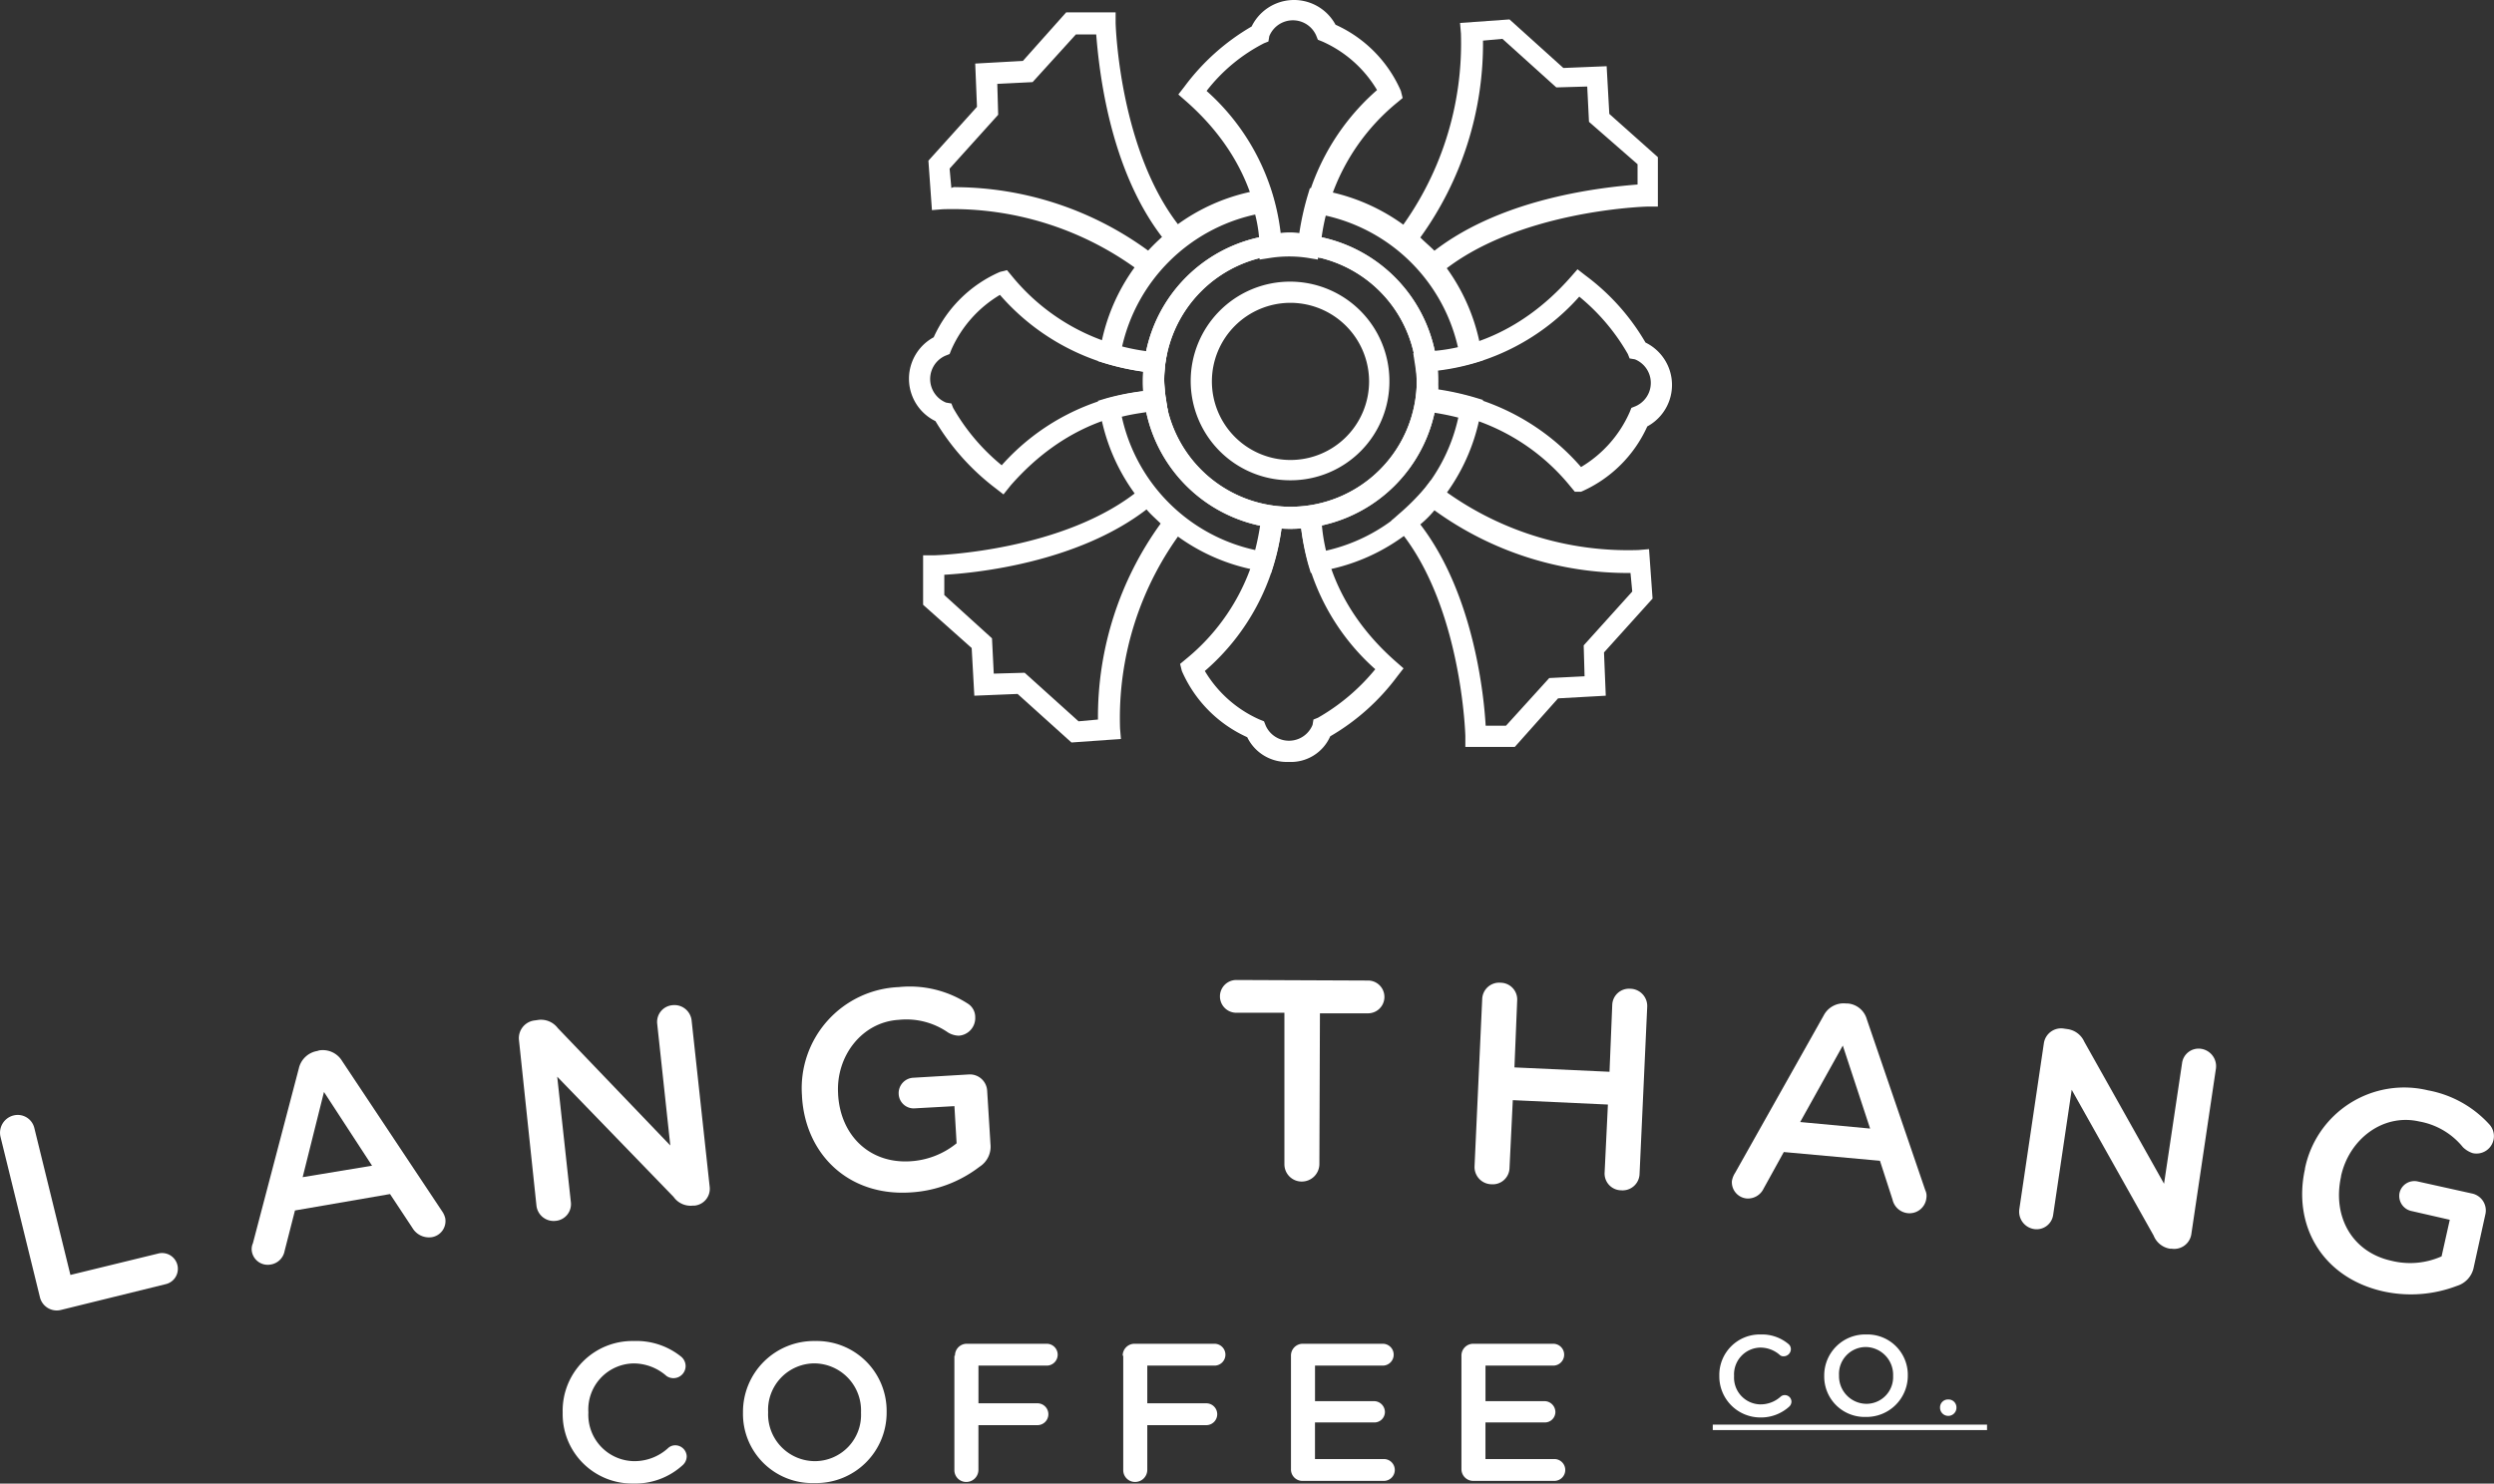 <svg xmlns="http://www.w3.org/2000/svg" viewBox="554.073 250 282.405 168.04"><rect x="554.073" y="250" width="282.405" height="168.04" fill="#333333" stroke="none"/><defs><style>.a{fill:#fff;}</style></defs><g transform="translate(508)"><g transform="translate(-353 -586)"><g transform="translate(399.073 947)"><path class="a" d="M.067,27.179a2.018,2.018,0,0,1,1.485-2.413A1.934,1.934,0,0,1,3.9,26.189L7.985,42.831l9.9-2.413a1.786,1.786,0,1,1,.866,3.464L6.934,46.791a1.961,1.961,0,0,1-2.413-1.485Z" transform="translate(-0.012 -9.424)"/><path class="a" d="M46.209,34.715l5.2-19.8a2.575,2.575,0,0,1,2.1-1.98l.186-.062a2.551,2.551,0,0,1,2.6,1.175L67.614,31.065a2.345,2.345,0,0,1,.371.8,1.846,1.846,0,0,1-1.547,2.165,2.176,2.176,0,0,1-2.165-1.052l-2.537-3.836L50.972,31,49.8,35.581a1.9,1.9,0,0,1-1.609,1.547,1.819,1.819,0,0,1-2.1-1.485A1.622,1.622,0,0,1,46.209,34.715ZM59.7,25.93l-5.444-8.352-2.413,9.651Z" transform="translate(-17.572 -4.895)"/><path class="a" d="M94.992,8.552a2.018,2.018,0,0,1,1.794-2.227l.433-.062a2.387,2.387,0,0,1,2.165.928l12.744,13.3L110.644,6.7a1.9,1.9,0,0,1,1.732-2.1,1.956,1.956,0,0,1,2.165,1.732l2.042,18.807a1.915,1.915,0,0,1-1.732,2.165h-.186a2.358,2.358,0,0,1-2.165-.99L99.323,12.7l1.547,14.229a1.9,1.9,0,0,1-1.732,2.1A1.956,1.956,0,0,1,96.972,27.3Z" transform="translate(-36.227 -1.746)"/><path class="a" d="M146.787,13.655v-.062a11.465,11.465,0,0,1,10.95-12.311,12.112,12.112,0,0,1,7.8,1.856,1.794,1.794,0,0,1,.866,1.547,2,2,0,0,1-1.856,2.1,2.438,2.438,0,0,1-1.237-.371,8.253,8.253,0,0,0-5.568-1.423c-4.145.247-7.115,4.083-6.867,8.352v.062c.247,4.64,3.526,7.857,8.1,7.61a9.134,9.134,0,0,0,5.32-2.042l-.247-4.207-4.454.247a1.7,1.7,0,0,1-1.856-1.609,1.745,1.745,0,0,1,1.67-1.856l6.248-.371a1.959,1.959,0,0,1,2.1,1.856l.371,6a2.7,2.7,0,0,1-1.237,2.6,14.176,14.176,0,0,1-7.857,2.908C152.046,24.976,147.158,20.212,146.787,13.655Z" transform="translate(-55.975 -0.477)"/><path class="a" d="M230.6,3.712h-5.444a1.856,1.856,0,1,1,0-3.712l14.972.062a1.857,1.857,0,0,1,0,3.712h-5.506l-.062,17.075a1.993,1.993,0,0,1-1.98,1.98,1.954,1.954,0,0,1-1.98-1.98Z" transform="translate(-85.161)"/><path class="a" d="M270.764,2.354A1.924,1.924,0,0,1,272.868.5a1.9,1.9,0,0,1,1.856,2.042l-.309,7.548,10.765.495.309-7.548a1.9,1.9,0,0,1,2.042-1.856,1.954,1.954,0,0,1,1.918,2.042l-.866,18.931a1.924,1.924,0,0,1-2.1,1.856,1.9,1.9,0,0,1-1.856-2.042l.371-7.671L274.229,13.8l-.371,7.671a1.9,1.9,0,0,1-2.042,1.856,1.954,1.954,0,0,1-1.918-2.042Z" transform="translate(-102.929 -0.189)"/><path class="a" d="M317.369,23.468,327.391,5.651a2.544,2.544,0,0,1,2.537-1.361h.186a2.454,2.454,0,0,1,2.165,1.794l6.62,19.364a1.483,1.483,0,0,1,.124.866,1.92,1.92,0,0,1-2.042,1.732,1.973,1.973,0,0,1-1.794-1.547l-1.423-4.392-10.888-.99-2.289,4.145a1.967,1.967,0,0,1-1.918,1.114A1.851,1.851,0,0,1,317,24.4,2.44,2.44,0,0,1,317.369,23.468Zm15.281-5.011-3.093-9.4-4.826,8.661Z" transform="translate(-120.89 -1.629)"/><path class="a" d="M372.375,10.553a1.976,1.976,0,0,1,2.289-1.67l.433.062a2.45,2.45,0,0,1,1.856,1.423l9.032,16.085,2.042-13.672a1.889,1.889,0,0,1,2.165-1.609,1.994,1.994,0,0,1,1.67,2.227l-2.784,18.745a1.96,1.96,0,0,1-2.227,1.67h-.186a2.4,2.4,0,0,1-1.856-1.485l-9.28-16.518-2.1,14.167a1.889,1.889,0,0,1-2.165,1.609,1.994,1.994,0,0,1-1.67-2.227Z" transform="translate(-140.942 -3.376)"/><path class="a" d="M421.7,28.922V28.86a11.468,11.468,0,0,1,13.92-8.847,12.415,12.415,0,0,1,6.991,3.9,1.972,1.972,0,0,1-1.918,3.217,2.836,2.836,0,0,1-1.114-.681,8.2,8.2,0,0,0-4.949-2.908c-4.083-.928-7.919,1.98-8.847,6.187v.062c-.99,4.516,1.237,8.538,5.692,9.527a8.748,8.748,0,0,0,5.692-.495l.928-4.145-4.331-.99a1.75,1.75,0,0,1-1.361-2.042,1.726,1.726,0,0,1,2.1-1.3l6.125,1.361a1.961,1.961,0,0,1,1.485,2.413L440.82,40a2.754,2.754,0,0,1-1.918,2.165,14.585,14.585,0,0,1-8.352.619C423.683,41.234,420.28,35.356,421.7,28.922Z" transform="translate(-160.698 -7.517)"/></g><g transform="translate(462.788 987.151)"><path class="a" d="M103,74.2h0a7.888,7.888,0,0,1,8.043-8.1,8.061,8.061,0,0,1,5.32,1.732,1.4,1.4,0,0,1,.557,1.114,1.378,1.378,0,0,1-2.165,1.114,5.645,5.645,0,0,0-3.712-1.423,5.214,5.214,0,0,0-5.135,5.506V74.2a5.251,5.251,0,0,0,5.135,5.506,5.636,5.636,0,0,0,3.9-1.485,1.176,1.176,0,0,1,.8-.309,1.3,1.3,0,0,1,1.3,1.237,1.346,1.346,0,0,1-.433.99,7.969,7.969,0,0,1-5.63,2.1A7.86,7.86,0,0,1,103,74.2Z" transform="translate(-103 -65.358)"/><path class="a" d="M136,74.2h0a8.028,8.028,0,0,1,8.166-8.1,7.911,7.911,0,0,1,8.1,7.981v.062a7.978,7.978,0,0,1-8.166,8.043A7.838,7.838,0,0,1,136,74.2Zm13.363,0h0a5.328,5.328,0,0,0-5.259-5.568,5.274,5.274,0,0,0-5.259,5.506V74.2a5.312,5.312,0,0,0,5.259,5.506A5.237,5.237,0,0,0,149.363,74.2Z" transform="translate(-115.584 -65.358)"/><path class="a" d="M174.762,67.961a1.334,1.334,0,0,1,1.361-1.361h9.032a1.237,1.237,0,1,1,0,2.475h-7.733v4.269H184.1a1.237,1.237,0,0,1,0,2.475h-6.682v5.073a1.373,1.373,0,0,1-1.361,1.361,1.334,1.334,0,0,1-1.361-1.361V67.961Z" transform="translate(-130.342 -65.548)"/><path class="a" d="M205.5,67.961a1.334,1.334,0,0,1,1.361-1.361h9.032a1.237,1.237,0,1,1,0,2.475h-7.61v4.269h6.682a1.237,1.237,0,0,1,0,2.475h-6.682v5.073a1.373,1.373,0,0,1-1.361,1.361,1.334,1.334,0,0,1-1.361-1.361V67.961Z" transform="translate(-142.087 -65.548)"/><path class="a" d="M236.3,80.767V67.961a1.334,1.334,0,0,1,1.361-1.361h9.032a1.237,1.237,0,1,1,0,2.475h-7.671V73.1H245.7a1.241,1.241,0,0,1,1.237,1.237,1.189,1.189,0,0,1-1.237,1.175h-6.682v4.145h7.8a1.237,1.237,0,1,1,0,2.475h-9.156A1.3,1.3,0,0,1,236.3,80.767Z" transform="translate(-153.833 -65.548)"/><path class="a" d="M267.5,80.767V67.961a1.334,1.334,0,0,1,1.361-1.361h9.032a1.237,1.237,0,1,1,0,2.475h-7.671V73.1H276.9a1.241,1.241,0,0,1,1.237,1.237,1.189,1.189,0,0,1-1.237,1.175h-6.682v4.145h7.8a1.237,1.237,0,1,1,0,2.475h-9.156A1.334,1.334,0,0,1,267.5,80.767Z" transform="translate(-165.73 -65.548)"/><path class="a" d="M314.7,69.6h0a4.585,4.585,0,0,1,4.7-4.7,4.647,4.647,0,0,1,3.093,1.052.761.761,0,0,1,.309.619.819.819,0,0,1-.8.8.609.609,0,0,1-.495-.186,3.335,3.335,0,0,0-2.165-.8,3.032,3.032,0,0,0-2.97,3.217h0a3.032,3.032,0,0,0,2.97,3.217,3.4,3.4,0,0,0,2.289-.866.7.7,0,0,1,.495-.186.752.752,0,0,1,.742.742.784.784,0,0,1-.247.557A4.748,4.748,0,0,1,319.34,74.3,4.647,4.647,0,0,1,314.7,69.6Z" transform="translate(-183.73 -64.9)"/><path class="a" d="M333.9,69.6h0a4.637,4.637,0,0,1,4.764-4.7,4.571,4.571,0,0,1,4.7,4.64h0a4.674,4.674,0,0,1-4.764,4.7A4.571,4.571,0,0,1,333.9,69.6Zm7.8,0h0a3.146,3.146,0,0,0-3.093-3.279,3.043,3.043,0,0,0-3.031,3.217h0a3.13,3.13,0,0,0,3.093,3.217A3.026,3.026,0,0,0,341.7,69.6Z" transform="translate(-191.051 -64.9)"/><path class="a" d="M356.028,76.8a.9.9,0,0,1,.928.866v.124a.93.93,0,0,1-1.856,0v-.124A.9.9,0,0,1,356.028,76.8Z" transform="translate(-199.136 -69.438)"/><path class="a" d="M313.5,82.019V81.4h31.057v.619Z" transform="translate(-183.272 -71.192)"/></g></g><g transform="translate(-328 -721)"><path class="a" d="M43.2,54.5A11.25,11.25,0,1,1,54.4,43.2,11.182,11.182,0,0,1,43.2,54.5Zm0-20.1a8.9,8.9,0,1,0,8.9,8.9A8.92,8.92,0,0,0,43.2,34.4Z" transform="translate(477 970.9)"/><path class="a" d="M43.2,60A16.7,16.7,0,1,1,59.9,43.3,16.73,16.73,0,0,1,43.2,60Zm0-31.1A14.3,14.3,0,1,0,57.5,43.2,14.3,14.3,0,0,0,43.2,28.9Z" transform="translate(477 970.9)"/><path class="a" d="M43.2,60A16.7,16.7,0,1,1,59.9,43.3,16.73,16.73,0,0,1,43.2,60Zm0-31.1A14.3,14.3,0,1,0,57.5,43.2,14.3,14.3,0,0,0,43.2,28.9Z" transform="translate(477 970.9)"/><g transform="translate(477 970.9)"><path class="a" d="M27.4,31.8l-.9-.7A35.468,35.468,0,0,0,3.8,23.8l-1.2.1-.4-5.6,5.5-6.1L7.5,7.3,12.9,7l4.9-5.5h5.6V2.7c0,.1.4,15,7.7,23.6l.8.9-1,.8A19.207,19.207,0,0,0,28,30.8ZM5.3,21.3a37.236,37.236,0,0,1,21.8,7.2c.5-.5,1-1,1.6-1.5-6.1-7.9-7.2-19.3-7.5-23H18.9L14,9.4l-4,.2.1,3.5L4.6,19.2l.2,2.2A.749.749,0,0,1,5.3,21.3Z"/><path class="a" d="M18.4,84.2l-6.1-5.5-4.9.2-.3-5.4L1.6,68.6V63H2.8c.1,0,14.9-.4,23.5-7.6l.9-.8.8,1a19.876,19.876,0,0,0,2.9,2.9l.9.7-.7.8a35.393,35.393,0,0,0-7.2,22.6l.1,1.2Zm-5.3-7.9,6.1,5.5,2.2-.2a37.316,37.316,0,0,1,7.1-22.2c-.5-.5-1.1-1-1.6-1.6C19.1,63.8,7.7,65,4,65.2v2.3l5.4,4.9.2,4Z"/><path class="a" d="M68.6,84.7H63V83.5c0-.1-.4-14.9-7.6-23.5l-.8-.9.9-.8a26.466,26.466,0,0,0,2.9-2.9l.7-.9.9.7a35.393,35.393,0,0,0,22.6,7.2l1.2-.1.4,5.6L78.7,74l.2,4.9-5.4.3Zm-3.3-2.4h2.3l4.9-5.4,4-.2-.1-3.5,5.5-6.1L81.7,65a37.316,37.316,0,0,1-22.2-7.1,12.1,12.1,0,0,1-1.6,1.6C63.9,67.3,65.1,78.7,65.3,82.3Z"/><path class="a" d="M59.1,31.9l-.8-.9a15.44,15.44,0,0,0-2.9-2.8l-.9-.7.7-.9A35.468,35.468,0,0,0,62.5,3.9l-.1-1.2L68,2.3l6.1,5.5L79,7.6l.3,5.4,5.5,4.9v5.6H83.6c-.1,0-15,.4-23.6,7.7ZM57.9,27c.5.5,1.1,1,1.6,1.5,7.9-6.1,19.3-7.2,23-7.5V18.7L77,13.9l-.2-4-3.5.1L67.2,4.5,65,4.7A37.559,37.559,0,0,1,57.9,27Z"/></g><path class="a" d="M41,65l-1-.2A22.074,22.074,0,0,1,21.6,46.5l-.2-1,1-.3a29.029,29.029,0,0,1,4.1-.8V42.2a31.335,31.335,0,0,1-4.1-.9l-1-.3.2-1A21.963,21.963,0,0,1,39.9,21.6l1-.2.3,1a29.029,29.029,0,0,1,.8,4.1,8.1,8.1,0,0,1,2.2,0,31.335,31.335,0,0,1,.9-4.1l.3-1,1,.2A22.074,22.074,0,0,1,64.8,39.9l.2,1-1,.3a29.029,29.029,0,0,1-4.1.8v2.2a31.335,31.335,0,0,1,4.1.9l1,.3-.2,1A22.074,22.074,0,0,1,46.5,64.8l-1,.2-.3-1a29.029,29.029,0,0,1-.8-4.1,8.1,8.1,0,0,1-2.2,0,28.191,28.191,0,0,1-.9,4.1ZM24.1,47.3A19.782,19.782,0,0,0,39.2,62.4a29,29,0,0,0,.7-3.8l.1-1.2,1.2.2a14.083,14.083,0,0,0,4.1,0l1.3-.2v1.3a15.758,15.758,0,0,0,.5,3.8A19.782,19.782,0,0,0,62.2,47.4a29,29,0,0,0-3.8-.7l-1.2-.1.2-1.2a12.751,12.751,0,0,0,.1-1.9,14.919,14.919,0,0,0-.2-2.1l-.2-1.3h1.3a15.758,15.758,0,0,0,3.8-.5A19.782,19.782,0,0,0,47.1,24.5a29,29,0,0,0-.7,3.8l-.1,1.2-1.2-.2a14.083,14.083,0,0,0-4.1,0l-1.3.2V28.2a15.758,15.758,0,0,0-.5-3.8A19.782,19.782,0,0,0,24.1,39.5a29,29,0,0,0,3.8.7l1.2.1-.1,1a12.751,12.751,0,0,0-.1,1.9,14.919,14.919,0,0,0,.2,2.1l.2,1.3H28C27,46.8,25.7,46.9,24.1,47.3Z" transform="translate(477 970.9)"/><path class="a" d="M43,86.4a4.983,4.983,0,0,1-4.7-2.8,14.633,14.633,0,0,1-7.4-7.5l-.2-.8.6-.5A23.708,23.708,0,0,0,40,58.5l.1-1.2,1.2.2a14.083,14.083,0,0,0,4.1,0l1.3-.2v1.3c.1,3.5,1.4,10.3,8.5,16.5l.8.7-.7.9a25.263,25.263,0,0,1-7.6,6.8A4.859,4.859,0,0,1,43,86.4ZM33.5,76.1a13.635,13.635,0,0,0,6.2,5.5l.5.2.2.5a2.882,2.882,0,0,0,5.3-.1l.1-.6.5-.2a23.311,23.311,0,0,0,6.5-5.5,25.51,25.51,0,0,1-8.4-16.1,8.1,8.1,0,0,1-2.2,0A25.585,25.585,0,0,1,33.5,76.1Zm-22.8-20-.9-.7A26.745,26.745,0,0,1,3,47.8a5.342,5.342,0,0,1-.2-9.5,14.633,14.633,0,0,1,7.5-7.4l.8-.2.5.6A23.7,23.7,0,0,0,28,40l1.2.1L29,41.3a12.751,12.751,0,0,0-.1,1.9,14.919,14.919,0,0,0,.2,2.1l.2,1.3H28c-3.5.1-10.3,1.4-16.5,8.5Zm-.4-22.6a13.635,13.635,0,0,0-5.5,6.2l-.2.5-.5.2a2.882,2.882,0,0,0,.1,5.3l.6.1.2.5a23.311,23.311,0,0,0,5.5,6.5,25.479,25.479,0,0,1,16.2-8.4V42.2A25.783,25.783,0,0,1,10.3,33.5ZM75.4,55.8l-.5-.6a23.7,23.7,0,0,0-16.4-8.7l-1.2-.1.2-1.2a12.751,12.751,0,0,0,.1-1.9,14.919,14.919,0,0,0-.2-2.1l-.2-1.3h1.3c3.5-.1,10.3-1.4,16.5-8.5l.7-.8.9.7a25.263,25.263,0,0,1,6.8,7.6,5.342,5.342,0,0,1,.2,9.5,14.633,14.633,0,0,1-7.5,7.4ZM59.9,44.3A25.846,25.846,0,0,1,76.1,53a13.635,13.635,0,0,0,5.5-6.2l.2-.5.5-.2a2.882,2.882,0,0,0-.1-5.3l-.6-.1-.2-.5a23.311,23.311,0,0,0-5.5-6.5,25.479,25.479,0,0,1-16.2,8.4v1.2A1.645,1.645,0,0,1,59.9,44.3Zm-20.1-15V28c-.1-3.5-1.4-10.3-8.5-16.5l-.8-.7.7-.9a25.263,25.263,0,0,1,7.6-6.8,5.342,5.342,0,0,1,9.5-.2,14.633,14.633,0,0,1,7.4,7.5l.2.8-.6.5a23.887,23.887,0,0,0-8.7,16.4l-.1,1.2-1.2-.2a14.083,14.083,0,0,0-4.1,0ZM33.7,10.4a25.479,25.479,0,0,1,8.4,16.2,8.1,8.1,0,0,1,2.2,0A26.044,26.044,0,0,1,53,10.3a13.635,13.635,0,0,0-6.2-5.5l-.5-.2-.2-.5a2.882,2.882,0,0,0-5.3.1l-.1.6-.5.2A19.367,19.367,0,0,0,33.7,10.4Z" transform="translate(477 970.9)"/></g></g></svg>